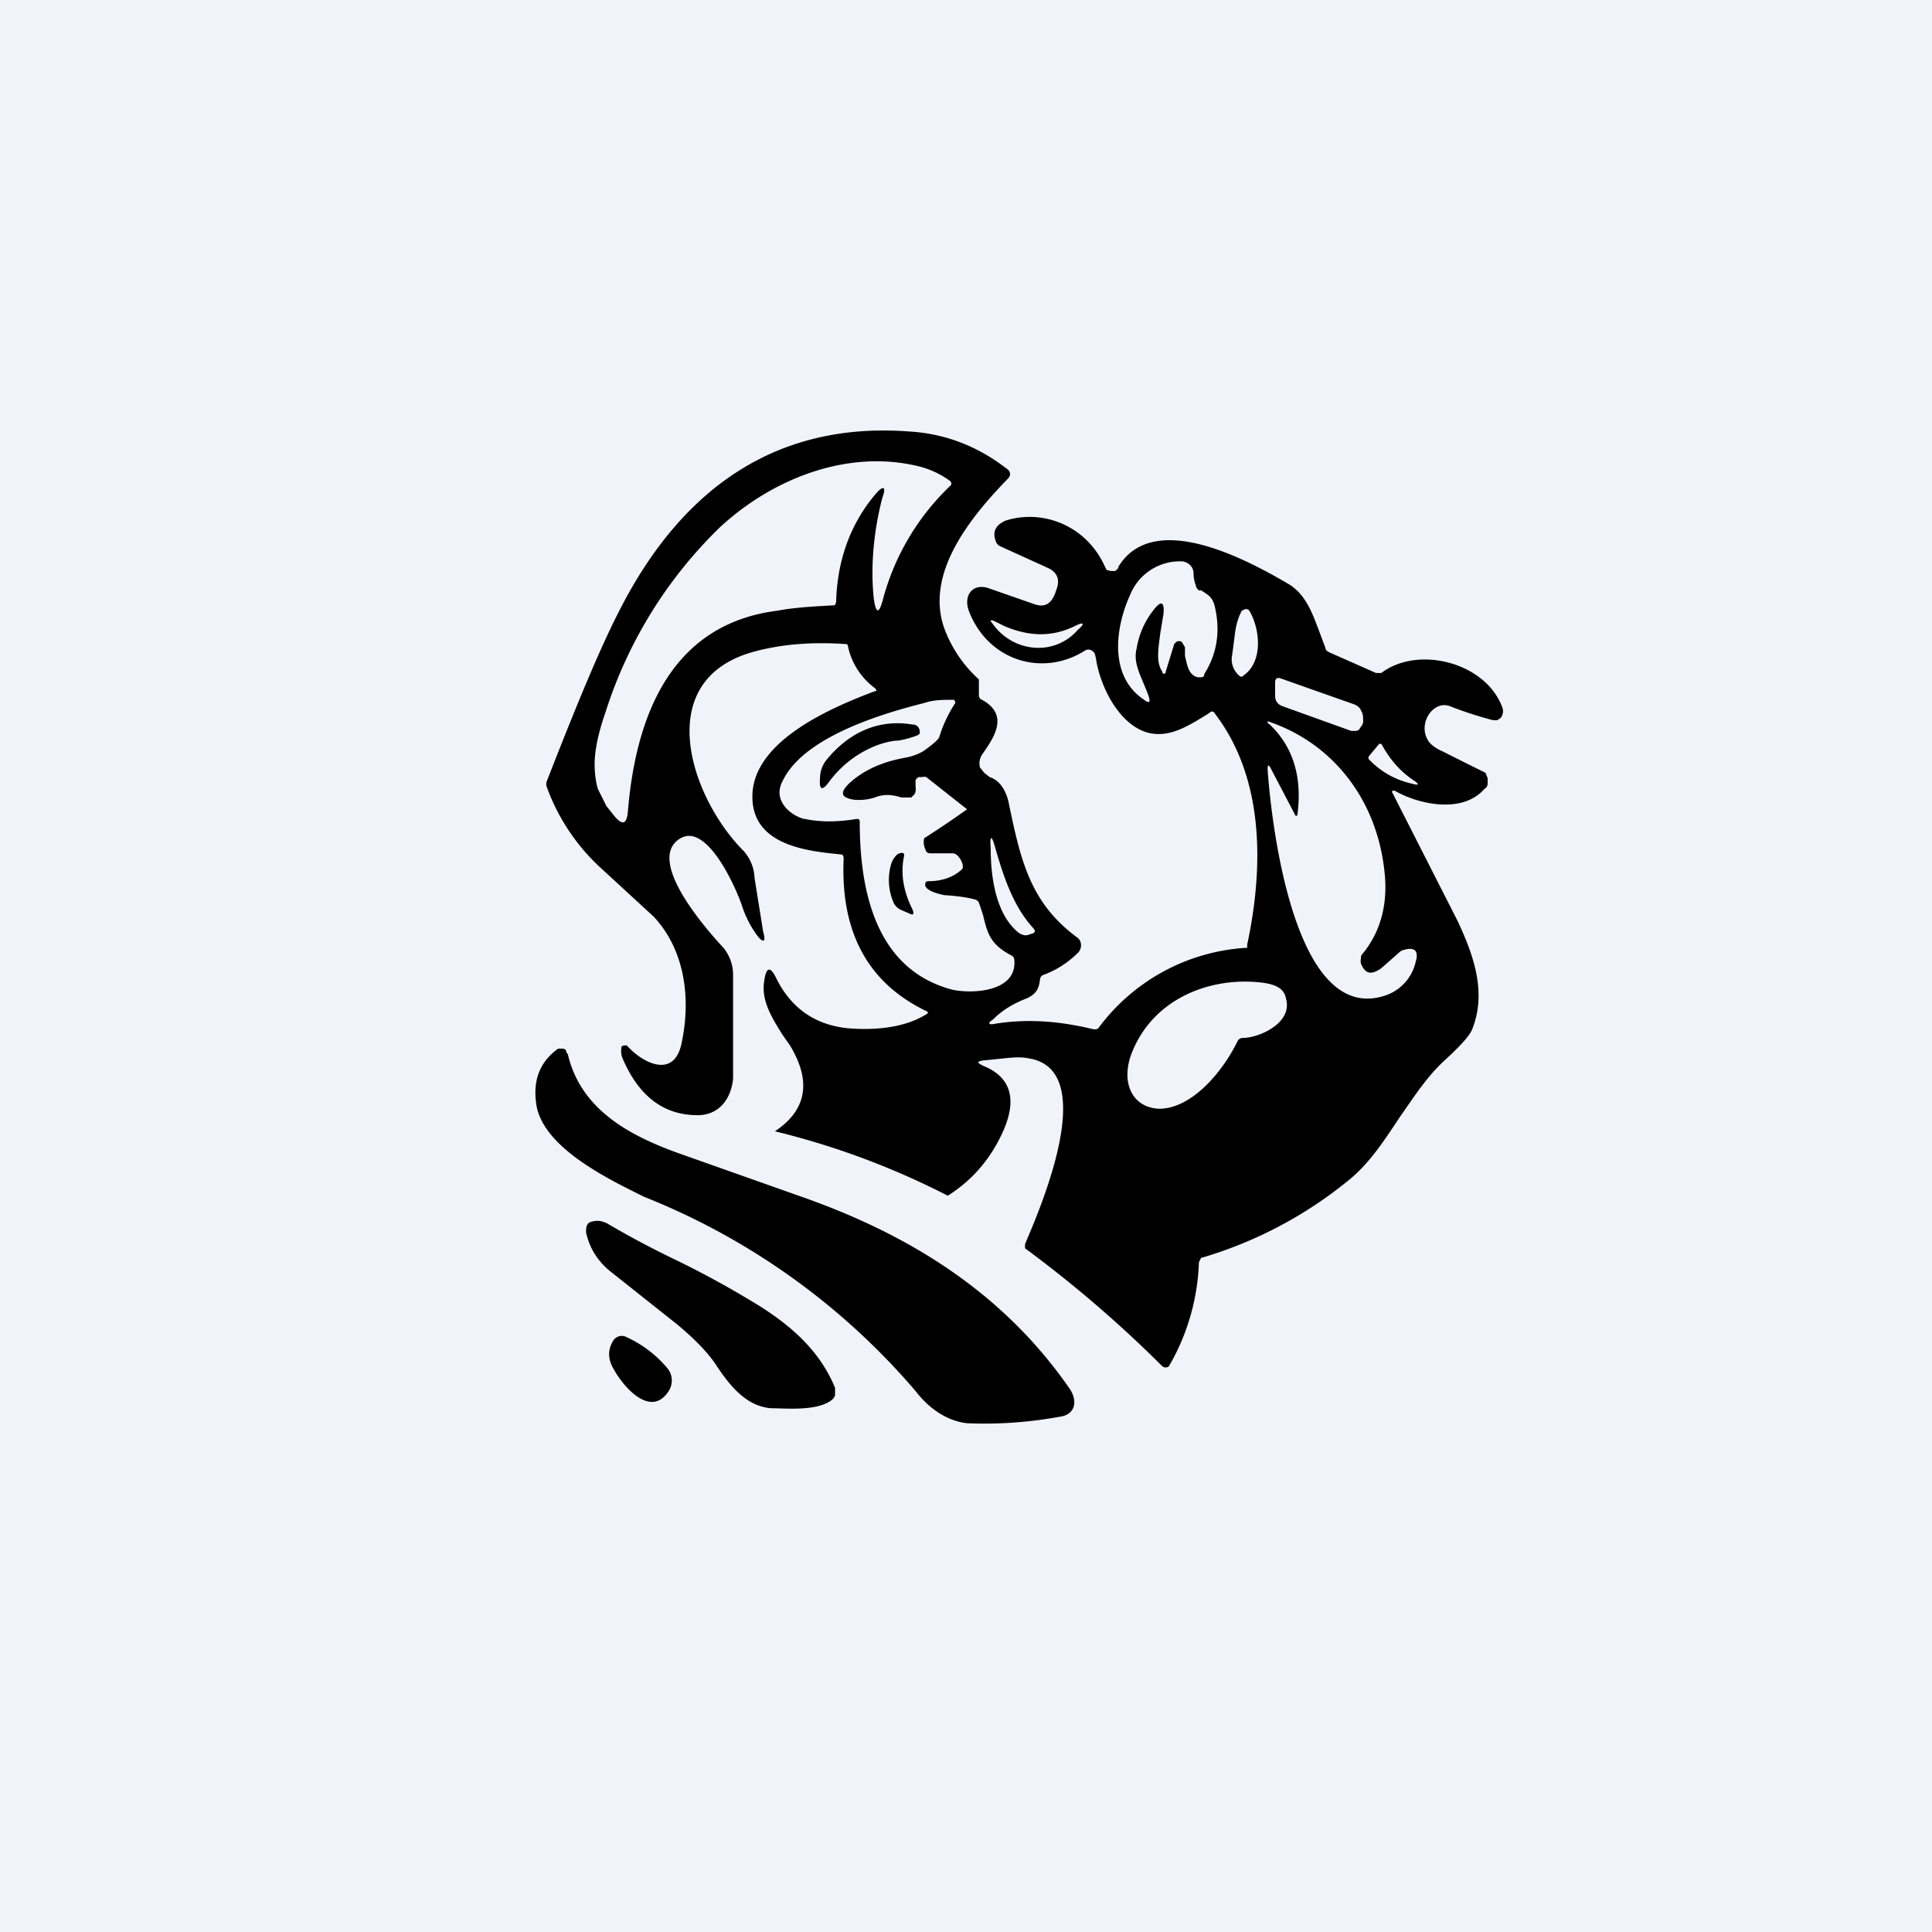 <!-- by TradingView --><svg width="18" height="18" viewBox="0 0 18 18" xmlns="http://www.w3.org/2000/svg"><path fill="#F0F3FA" d="M0 0h18v18H0z"/><path fill-rule="evenodd" d="M8.63 9.42c-.54-.26-.8-.73-.77-1.42 0-.03-.01-.04-.03-.04-.3-.03-.83-.08-.82-.55.01-.52.77-.83 1.14-.97.02 0 .02-.01 0-.03a.65.65 0 0 1-.25-.39C7.9 6 7.88 6 7.87 6c-.3-.02-.58 0-.84.07-.97.26-.6 1.36-.1 1.86a.4.4 0 0 1 .1.25l.08.5c.03.1 0 .11-.06.03a.99.99 0 0 1-.14-.28c-.07-.2-.33-.76-.57-.62-.34.2.26.87.4 1.02a.4.4 0 0 1 .09.25v.97c-.02.2-.14.34-.33.34-.32 0-.55-.18-.7-.53a.18.18 0 0 1-.01-.1v-.01l.02-.01h.03c.14.16.44.32.51-.02.09-.42.03-.87-.26-1.18l-.5-.46a1.9 1.9 0 0 1-.5-.76v-.03c.28-.72.5-1.25.68-1.6.6-1.18 1.5-1.76 2.7-1.67.34.02.64.14.9.34.05.03.05.07.02.1-.34.35-.78.88-.59 1.4a1.2 1.2 0 0 0 .32.47v.15c0 .02.02.04.03.04.25.14.12.34 0 .51a.15.15 0 0 0-.02.12l.04.05.05.04c.1.03.16.14.18.25.11.53.2.92.63 1.24a.1.1 0 0 1 .03.03.1.1 0 0 1-.02.12.9.9 0 0 1-.31.2.05.05 0 0 0-.04.04c-.01.1-.04.14-.12.18-.13.05-.23.11-.32.2-.05.03-.04.05.01.04.3-.05.6-.03.93.05.02 0 .04 0 .05-.02a1.85 1.85 0 0 1 1.38-.74V8.8c.16-.75.15-1.56-.3-2.15-.01-.02-.03-.03-.05-.01l-.03.02c-.18.11-.34.21-.53.17-.27-.06-.46-.42-.5-.7l-.01-.04a.07.07 0 0 0-.03-.03.06.06 0 0 0-.06 0c-.39.25-.9.1-1.08-.36-.06-.15.03-.27.18-.22l.43.15c.09.03.15 0 .19-.1l.01-.03c.04-.1.01-.17-.08-.21l-.44-.2a.08.08 0 0 1-.04-.04c-.04-.1 0-.16.09-.2.35-.11.75.05.92.42l.02.04.04.01h.04c.01-.01.03-.02.03-.04.33-.54 1.21-.06 1.6.17.15.1.21.27.27.43l.06.16c0 .02.02.03.04.04l.43.19h.05c.34-.26.98-.1 1.13.33a.1.1 0 0 1-.02.09l-.03.02h-.04a3.55 3.55 0 0 1-.4-.13c-.15-.06-.3.15-.21.31.02.04.07.08.14.11a41.58 41.58 0 0 0 .4.2l.02.05v.05c0 .02-.01.04-.03.05-.2.23-.6.15-.83.02-.03-.01-.04 0-.02.03l.6 1.18c.15.32.27.66.14 1-.02.06-.1.15-.24.28-.18.16-.3.35-.44.55-.14.21-.28.43-.48.59a3.9 3.9 0 0 1-1.37.72l-.02.04a2.06 2.06 0 0 1-.28.97.05.05 0 0 1-.06 0 11.36 11.36 0 0 0-1.28-1.1v-.04c.15-.35.7-1.63.03-1.73-.09-.02-.21 0-.32.01l-.1.01c-.06.01-.06.02 0 .05.25.1.32.3.19.6-.11.25-.28.46-.52.61a7.3 7.3 0 0 0-1.61-.6c.3-.2.34-.47.14-.8l-.07-.1c-.1-.16-.2-.32-.17-.5.02-.14.06-.14.12-.01.14.27.36.42.66.45.24.02.52 0 .73-.13.02-.01.02-.02 0-.03Zm-3.34.4c.12.52.58.76 1.02.92l1.13.4c.98.34 1.88.87 2.52 1.79.08.11.07.25-.09.27-.33.06-.62.07-.86.06-.18-.02-.35-.13-.48-.3A6.47 6.47 0 0 0 6 11.15c-.3-.15-.92-.44-1-.84-.04-.23.02-.41.2-.54h.05l.02.01.01.03Zm.23 1.56c-.05.01-.06.04-.06.1.03.14.1.26.22.36l.63.5c.12.1.26.23.35.36.15.23.3.4.52.42.13 0 .42.03.56-.07a.1.1 0 0 0 .04-.05v-.07c-.14-.34-.4-.57-.7-.76a8.9 8.9 0 0 0-.76-.42c-.21-.1-.44-.22-.66-.35-.06-.03-.1-.03-.14-.02ZM8.16 4.6c.07-.08.1-.07.06.04-.08.31-.11.63-.08.93.02.15.05.16.09 0a2.27 2.27 0 0 1 .63-1.05.04.04 0 0 0 0-.03l-.01-.01a.84.84 0 0 0-.27-.13c-.65-.17-1.36.09-1.87.56a4.15 4.15 0 0 0-1.07 1.73c-.07.2-.1.36-.1.48 0 .08.01.16.03.23l.08.16.08.1c.07.08.11.07.12-.05.08-.97.45-1.75 1.39-1.87.16-.03.34-.04.52-.05.02 0 .02 0 .03-.03.01-.4.14-.74.37-1.01Zm2.59 1.08c.07-.09.1-.07.09.04l-.03.18c-.02.16-.04.27.02.36v.01a.02.02 0 0 0 .03 0v-.01l.08-.26.02-.02a.05.05 0 0 1 .05 0l.03.05v.08c.02.08.03.18.12.2h.03c.02 0 .03-.01.03-.03.12-.19.15-.4.1-.62-.02-.1-.07-.12-.13-.16h-.02a.07.07 0 0 1-.03-.05.32.32 0 0 1-.02-.1.11.11 0 0 0-.07-.11.1.1 0 0 0-.04-.01.5.5 0 0 0-.48.31c-.15.33-.19.77.13.98.05.04.06.02.04-.04a4.37 4.37 0 0 0-.04-.1c-.05-.12-.1-.22-.07-.34a.78.78 0 0 1 .16-.36Zm.75.27c.01-.1.03-.19.07-.26l.02-.01a.04.04 0 0 1 .04 0l.01.01c.1.17.13.47-.05.6-.02.02-.03.02-.05 0a.2.2 0 0 1-.06-.19l.02-.15Zm-1.48-.12c-.22.11-.44.1-.67 0a2.65 2.65 0 0 0-.1-.05c-.02 0-.03 0-.01.02.19.28.58.32.8.07.07-.06.06-.08-.02-.04Zm1.91.49.68.24c.03.01.06.03.07.06.02.03.02.06.02.1v.01a.1.1 0 0 1-.02.04l-.02.03a.07.07 0 0 1-.03.01h-.04l-.64-.23c-.05-.02-.07-.05-.07-.1v-.12c0-.04.02-.05.05-.04Zm-.1.43c.22.21.3.49.26.82 0 .04-.02.04-.03.01l-.22-.42c-.02-.04-.03-.04-.03.01.04.56.26 2.36 1.08 2.11a.43.43 0 0 0 .3-.32c.03-.1-.01-.14-.11-.11a.08.08 0 0 0-.04.02l-.17.15c-.1.07-.15.05-.19-.04a.1.1 0 0 1 0-.05c0-.02 0-.03.02-.05.17-.21.23-.47.2-.75-.07-.69-.49-1.2-1.06-1.4-.04-.02-.04 0-.01.02Zm1.02.18h.02c.08.15.18.26.3.34.06.04.05.05-.02.03a.78.78 0 0 1-.4-.23v-.02l.1-.12ZM9.61 8.7c.04-.01.04-.03.01-.06-.18-.2-.27-.47-.35-.75-.03-.11-.05-.11-.04.01 0 .28.05.62.26.79.03.02.06.03.09.02l.03-.01ZM7.5 7.63c.14.03.3.03.48 0 .02 0 .03 0 .03.03 0 .7.18 1.38.86 1.56.17.04.61.03.58-.28a.05.05 0 0 0-.03-.04c-.19-.1-.22-.2-.26-.37a3.09 3.09 0 0 0-.04-.12.05.05 0 0 0-.04-.03c-.03-.01-.12-.03-.28-.04-.1-.02-.17-.05-.18-.09 0-.02 0-.04.03-.04.13 0 .23-.04.3-.1l.02-.02v-.03a.19.19 0 0 0-.05-.09.07.07 0 0 0-.05-.02h-.2c-.03 0-.04-.01-.05-.04a.16.16 0 0 1-.01-.1 9.53 9.53 0 0 0 .4-.27l-.38-.3a.07.07 0 0 0-.04 0h-.03a.06.06 0 0 0-.03.03v.06a.1.1 0 0 1-.01.07l-.03.03h-.09c-.07-.02-.15-.04-.25 0a.48.48 0 0 1-.2.02c-.11-.02-.13-.06-.04-.15.13-.12.3-.2.52-.24A.52.52 0 0 0 8.6 7c.1-.07.14-.11.15-.13a1.24 1.24 0 0 1 .15-.32v-.01l-.01-.02h-.01c-.1 0-.18 0-.27.03-.4.1-1.13.32-1.32.73-.09.17.06.31.2.35Zm.68-.69a1 1 0 0 0-.46.35c-.06.08-.09.07-.08-.04 0-.06.02-.12.06-.17.22-.27.5-.38.8-.33.04 0 .06.02.07.06 0 .02 0 .03-.02.04a.94.94 0 0 1-.18.05c-.06 0-.13.02-.19.04Zm.32 1.53c.02.05.01.06-.03.04l-.07-.03a.15.15 0 0 1-.07-.06.53.53 0 0 1-.03-.36.2.2 0 0 1 .06-.1l.02-.01c.04-.01.05 0 .04.04-.03.16 0 .32.08.48Zm2.3 1.86c.3 0 .59-.34.73-.63.01-.02.03-.03.05-.03.15 0 .47-.14.4-.37-.02-.12-.16-.14-.27-.15-.48-.04-1 .18-1.18.7-.08.26.03.47.27.48Zm-4.58 2.42a1.08 1.08 0 0 0-.4-.3c-.04-.01-.07 0-.1.03-.06.09-.06.18 0 .28.1.18.35.45.51.2a.18.18 0 0 0-.01-.21Z"/></svg>